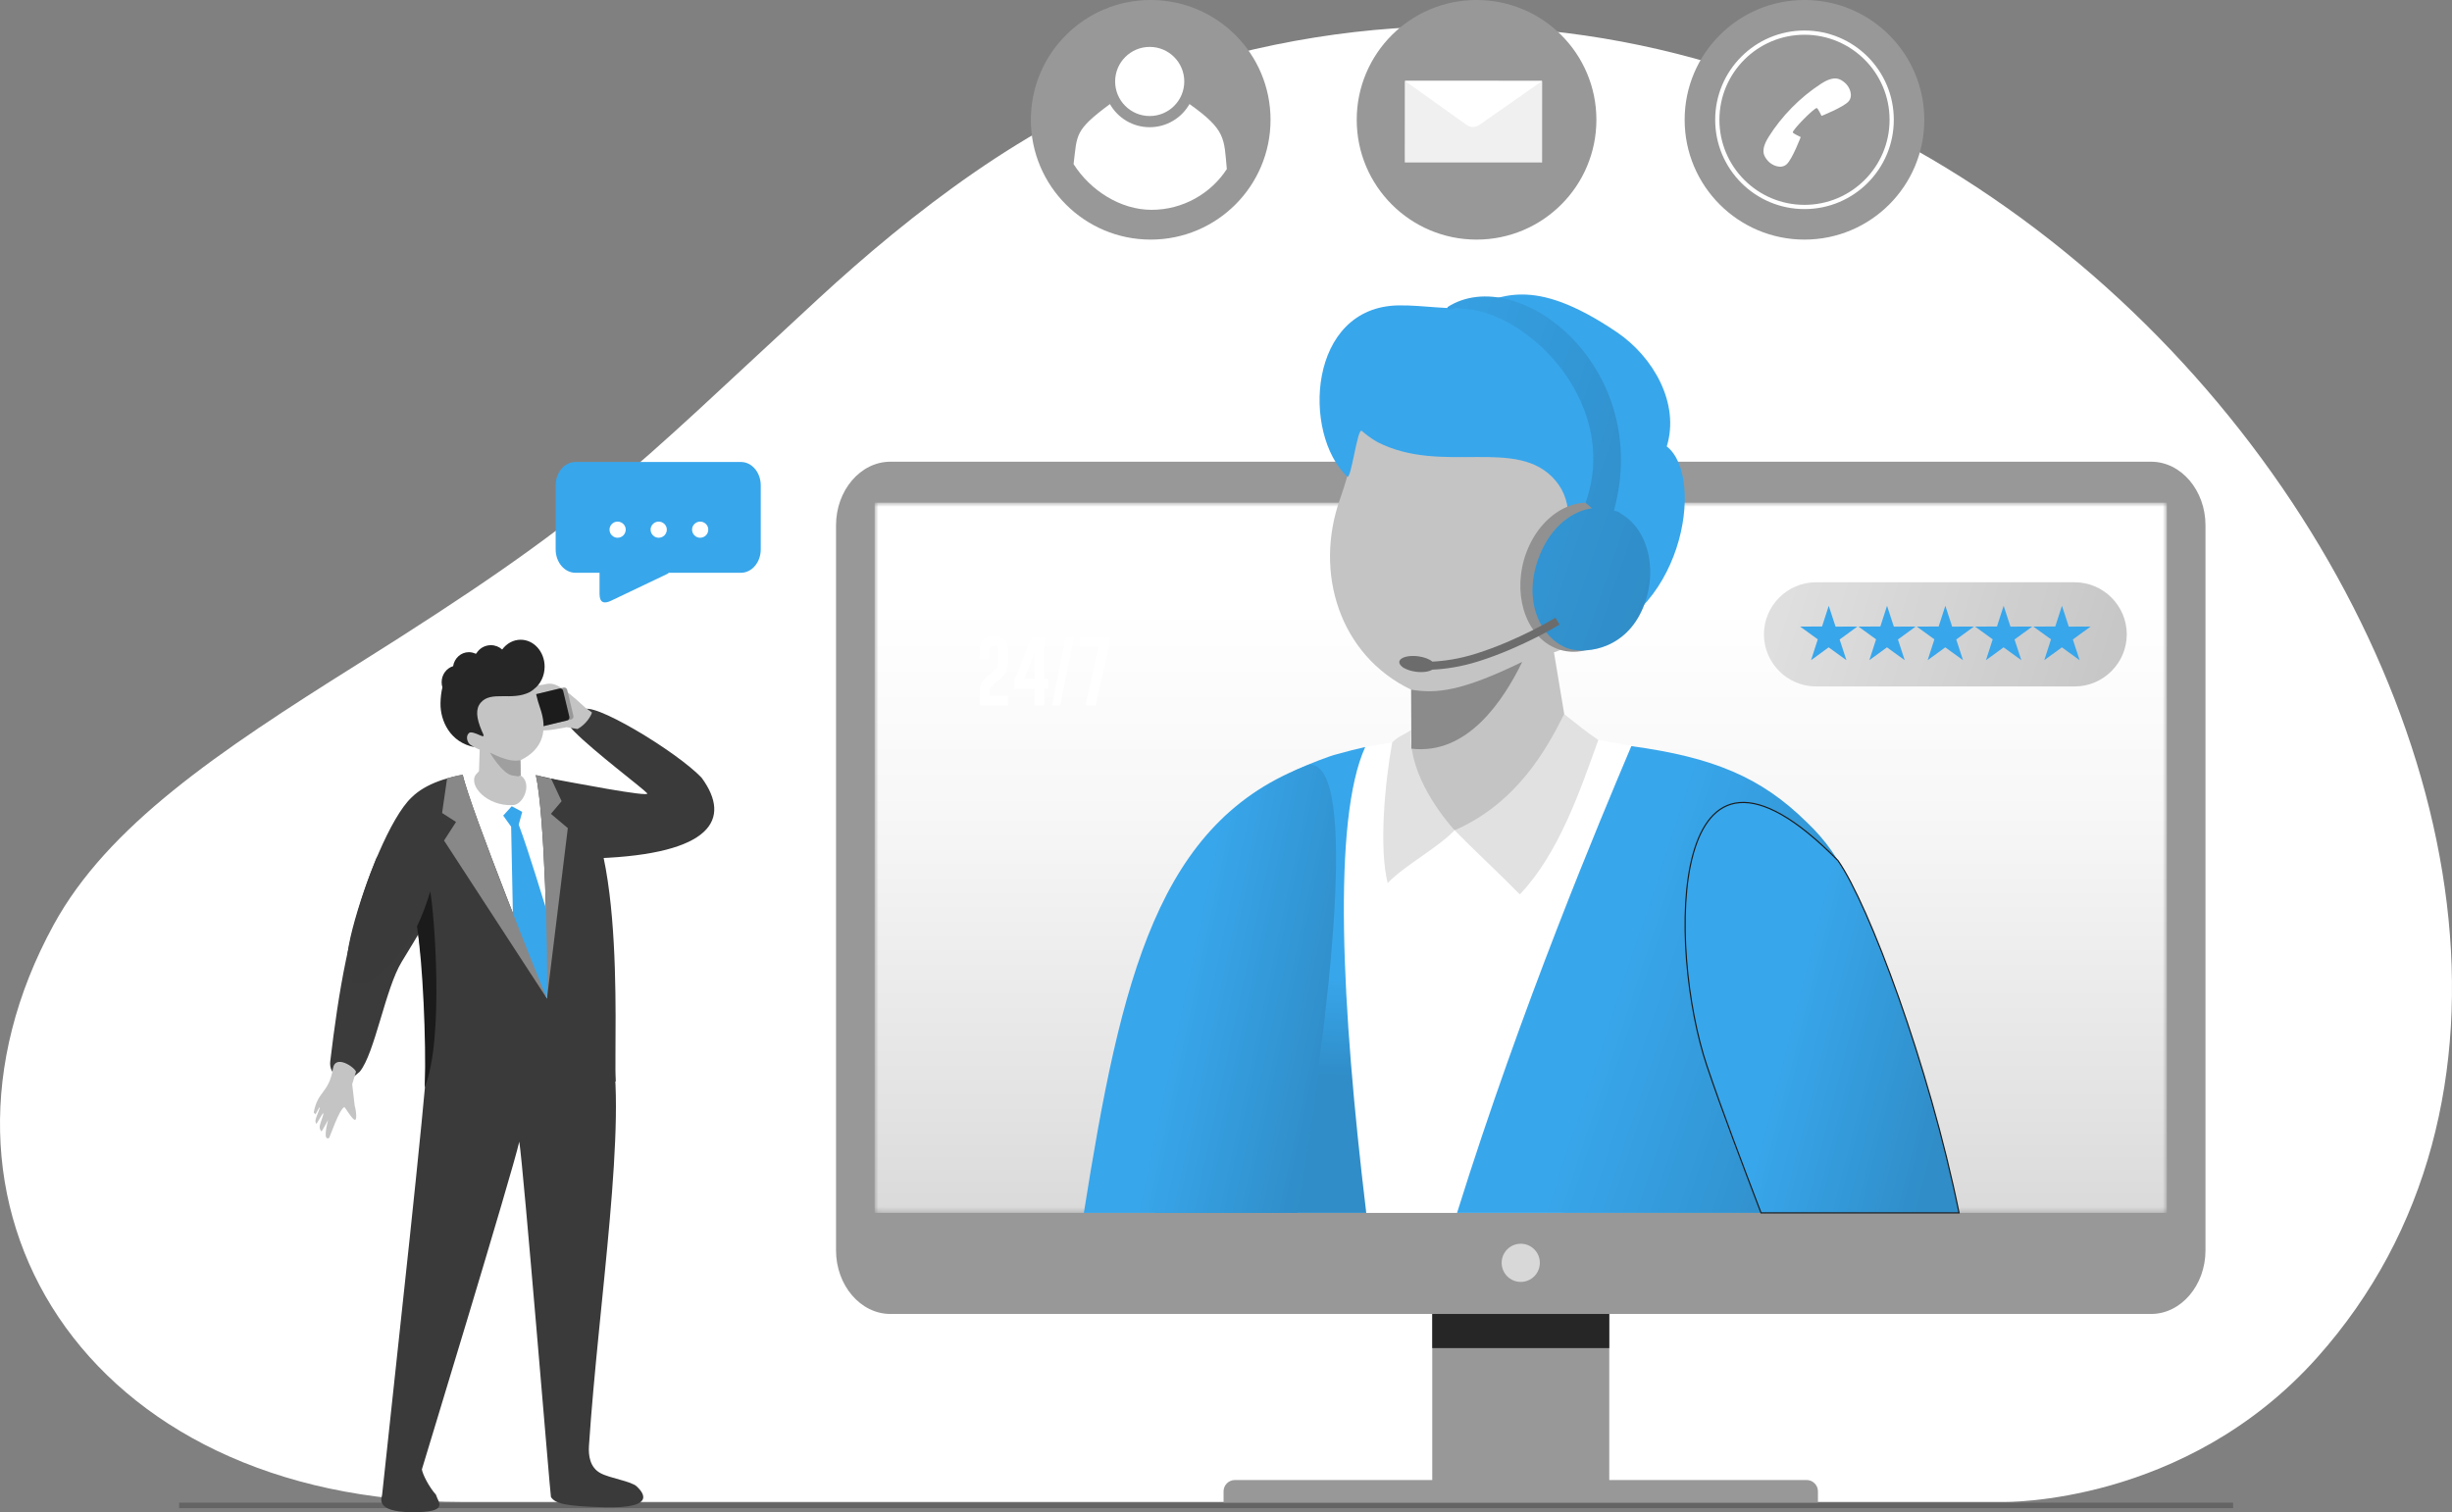 <svg width="100%" height="285" viewBox="0 0 462 285" fill="none" xmlns="http://www.w3.org/2000/svg" class="__web-inspector-hide-shortcut__">
<rect x="0" y="0" width="462" height="285" fill="#808080" stroke="none"/>
<path fill-rule="evenodd" clip-rule="evenodd" d="M217.358 14.729C193.957 22.821 171.71 40.15 154.187 56.304C117.696 89.946 112.252 97.019 67.236 125.264C41.001 141.724 20.315 155.647 10.124 174.266C-18.505 226.57 15.595 283.062 87.049 283.062H377.516C377.516 283.062 411.683 283.779 436.617 255.823C521.124 161.074 380.962 -41.849 217.358 14.729Z" fill="#fff"></path>
<path d="M303.213 231.69H269.862V279.257H303.213V231.69Z" fill="#989898"></path>
<path d="M420.754 283.197H33.746V284.237H420.754V283.197Z" fill="#646464"></path>
<path fill-rule="evenodd" clip-rule="evenodd" d="M167.769 87.017H405.306C410.941 87.017 415.552 92.409 415.552 98.999V235.655C415.552 242.245 410.941 247.637 405.306 247.637H167.769C162.134 247.637 157.523 242.245 157.523 235.655V98.999C157.523 92.409 162.134 87.017 167.769 87.017Z" fill="#989898"></path>
<mask id="mask0_3_4088" style="mask-type:luminance" maskUnits="userSpaceOnUse" x="164" y="94" width="245" height="135">
<path d="M165.452 94.729H407.616C407.978 94.729 408.274 95.028 408.274 95.393V227.914C408.274 228.279 407.978 228.579 407.616 228.579H165.452C165.091 228.579 164.794 228.279 164.794 227.914V95.393C164.794 95.028 165.091 94.729 165.452 94.729Z" fill="white"></path>
</mask>
<g mask="url(#mask0_3_4088)">
<path d="M408.274 94.729H164.794V228.581H408.274V94.729Z" fill="url(#paint0_linear_3_4088)"></path>
</g>
<path fill-rule="evenodd" clip-rule="evenodd" d="M232.671 278.935H340.402C341.574 278.935 342.533 279.894 342.533 281.066V283.197H230.54V281.066C230.54 279.894 231.499 278.935 232.671 278.935Z" fill="#989898"></path>
<path d="M303.213 247.639H269.862V254.072H303.213V247.639Z" fill="#262626"></path>
<path fill-rule="evenodd" clip-rule="evenodd" d="M309.563 144.143C302.025 161.996 297.408 194.739 294.537 228.58H237.418C240.129 198.254 244.278 169.089 250.133 150.439C252.435 143.109 254.273 143.179 257.238 140.782C273.027 137.966 286.123 136.275 308.329 140.752L309.563 144.145V144.143Z" fill="white"></path>
<path class="imagecolorize" fill-rule="evenodd" clip-rule="evenodd" d="M217.657 228.58C221.621 187.957 227.121 153.097 244.455 144.991C246.255 144.149 250.328 142.51 252.031 142.106C253.804 141.609 255.535 141.17 257.234 140.782C251.017 154.461 252.734 189.684 257.422 228.58H217.656H217.657Z" fill="#38a6eb"></path>
<path fill-rule="evenodd" clip-rule="evenodd" d="M217.657 228.58C221.621 187.957 227.121 153.097 244.455 144.991C246.255 144.149 250.328 142.51 252.031 142.106C253.804 141.609 255.535 141.17 257.234 140.782C251.017 154.461 252.734 189.684 257.422 228.58H217.656H217.657Z" fill="url(#paint1_linear_3_4088)" fill-opacity="0.15"></path>
<path class="imagecolorize" fill-rule="evenodd" clip-rule="evenodd" d="M274.536 228.581C286.763 189.424 301.53 154.46 307.374 140.619C322.746 142.716 331.802 146.458 340.369 154.909C354.907 168.553 354.537 190.183 344.739 216.585L335.357 205.646C333.924 212.349 332.759 220.127 331.803 228.584H274.534L274.536 228.581Z" fill="#38a6eb"></path>
<path fill-rule="evenodd" clip-rule="evenodd" d="M274.536 228.581C286.763 189.424 301.53 154.46 307.374 140.619C322.746 142.716 331.802 146.458 340.369 154.909C354.907 168.553 354.537 190.183 344.739 216.585L335.357 205.646C333.924 212.349 332.759 220.127 331.803 228.584H274.534L274.536 228.581Z" fill="url(#paint2_linear_3_4088)" fill-opacity="0.15"></path>
<path fill-rule="evenodd" clip-rule="evenodd" d="M265.891 129.985L265.93 141.1C262.391 148.123 262.601 154.735 272.281 156.423C298.848 157.734 295.594 139.245 295.361 138.382L292.79 122.917C293.673 122.868 301.072 119.001 302.983 118.415C304.89 117.827 307.696 114.148 307.882 110.262C308.069 106.377 302.066 107.636 302.066 107.636C309.338 97.683 317.573 89.555 306.895 80.594C296.22 71.634 271.69 66.404 271.69 66.404L256.927 61.288C258.806 66.381 256.294 83.374 252.503 93.985C247.522 107.939 252.411 123.525 265.891 129.985Z" fill="#C4C4C4"></path>
<path fill-rule="evenodd" clip-rule="evenodd" d="M274.072 156.483C277.553 160.044 282.89 165.003 286.369 168.564C293.719 160.821 297.679 149.096 301.15 139.467C298.335 137.527 297.322 136.649 294.725 134.58C291.355 141.286 285.789 151.349 274.07 156.485" fill="#E1E1E1"></path>
<path fill-rule="evenodd" clip-rule="evenodd" d="M274.071 156.483C270.636 159.992 264.894 162.915 261.458 166.424C259.81 159.797 260.914 147.674 262.32 139.906C263.721 138.59 264.273 138.657 265.916 137.553C265.181 144.762 270.477 152.44 274.071 156.483Z" fill="#E1E1E1"></path>
<path fill-rule="evenodd" clip-rule="evenodd" d="M286.815 124.743C283.306 131.918 276.548 142.362 265.929 141.098L265.89 129.983C270.616 130.743 275.24 130.369 286.815 124.743Z" fill="#8B8B8B"></path>
<path fill-rule="evenodd" clip-rule="evenodd" d="M314.049 84.134C316.541 76.024 311.521 67.254 304.615 62.583C288.342 51.576 282.746 56.31 276.6 57.817C273.66 58.538 268.293 57.486 263.523 57.556C246.428 57.812 245.297 81.722 253.834 89.816C254.582 90.525 255.742 80.573 256.581 81.208C257.462 81.982 258.438 82.687 259.515 83.309C271.788 89.598 285.92 82.138 293.069 90.555C296.608 94.725 296.252 100.735 292.288 110.017C291.12 112.752 289.56 114.767 294.179 112.627C296.3 111.645 299.793 110.272 300.985 111.236C303.639 113.38 302.299 117.89 300.183 119.344C299.238 119.993 297.447 120.96 297.447 120.96C316.957 117.261 321.518 89.918 314.047 84.134" fill="#38a6eb"></path>
<path class="imagecolorize" fill-rule="evenodd" clip-rule="evenodd" d="M346.312 162.197C352.065 170.381 363.46 200.732 369.121 228.58H331.806C328.375 219.568 324.522 209.501 321.638 200.952C314.102 178.614 314.01 129.372 346.312 162.197Z" fill="#38a6eb"></path>
<path fill-rule="evenodd" clip-rule="evenodd" d="M346.312 162.197C352.065 170.381 363.46 200.732 369.121 228.58H331.806C328.375 219.568 324.522 209.501 321.638 200.952C314.102 178.614 314.01 129.372 346.312 162.197Z" fill="url(#paint3_linear_3_4088)" fill-opacity="0.15"></path>
<path d="M346.312 162.197C352.065 170.381 363.46 200.732 369.121 228.58H331.806C328.375 219.568 324.522 209.501 321.638 200.952C314.102 178.614 314.01 129.372 346.312 162.197Z" stroke="#1B1B1B" stroke-width="0.22" stroke-miterlimit="10"></path>
<path class="imagecolorize" fill-rule="evenodd" clip-rule="evenodd" d="M204.219 228.581C211.231 184.429 218.165 154.573 246.783 144.077C256.007 144.101 250.642 190.321 244.425 228.581H204.219Z" fill="#38a6eb"></path>
<path fill-rule="evenodd" clip-rule="evenodd" d="M204.219 228.581C211.231 184.429 218.165 154.573 246.783 144.077C256.007 144.101 250.642 190.321 244.425 228.581H204.219Z" fill="url(#paint4_linear_3_4088)" fill-opacity="0.15"></path>
<path fill-rule="evenodd" clip-rule="evenodd" d="M303.64 96.015C308.978 99.258 310.679 107.602 307.436 114.651C304.193 121.703 297.234 124.789 291.896 121.548C286.557 118.306 284.856 109.962 288.099 102.91C291.342 95.86 298.301 92.772 303.64 96.013" fill="#919191"></path>
<path class="imagecolorize" fill-rule="evenodd" clip-rule="evenodd" d="M305.643 96.96C310.837 100.115 312.49 108.232 309.335 115.09C305.75 122.885 297.91 123.333 294.963 122.027C289.739 119.713 286.586 112.234 290.524 103.668C292.6 99.154 296.241 96.311 299.971 95.793L298.755 94.778C305.659 75.17 286.299 57.109 273.86 58.2C273.243 58.254 272.581 58.439 272.746 57.867C286.022 49.38 311.464 69.131 304.102 96.218C305.274 96.537 305.005 96.574 305.641 96.96" fill="#38a6eb"></path>
<path fill-rule="evenodd" clip-rule="evenodd" d="M305.643 96.96C310.837 100.115 312.49 108.232 309.335 115.09C305.75 122.885 297.91 123.333 294.963 122.027C289.739 119.713 286.586 112.234 290.524 103.668C292.6 99.154 296.241 96.311 299.971 95.793L298.755 94.778C305.659 75.17 286.299 57.109 273.86 58.2C273.243 58.254 272.581 58.439 272.746 57.867C286.022 49.38 311.464 69.131 304.102 96.218C305.274 96.537 305.005 96.574 305.641 96.96" fill="url(#paint5_linear_3_4088)" fill-opacity="0.2"></path>
<path fill-rule="evenodd" clip-rule="evenodd" d="M267.186 123.685C265.34 123.449 263.759 123.909 263.657 124.716C263.61 125.09 263.888 125.473 264.385 125.799L264.371 125.857C264.371 125.857 264.427 125.871 264.533 125.892C265.103 126.225 265.904 126.488 266.81 126.604C268.092 126.768 269.246 126.597 269.865 126.206C272.213 126.105 275.198 125.704 278.593 124.632C286.83 122.036 293.829 117.73 293.85 117.717L293.06 116.422C293.041 116.434 286.2 120.641 278.142 123.181C274.911 124.2 272.091 124.588 269.881 124.69C269.331 124.221 268.344 123.833 267.184 123.684" fill="#6C6C6C"></path>
<path fill-rule="evenodd" clip-rule="evenodd" d="M286.537 234.402C288.523 234.402 290.134 236.013 290.134 238C290.134 239.986 288.523 241.597 286.537 241.597C284.55 241.597 282.939 239.986 282.939 238C282.939 236.013 284.55 234.402 286.537 234.402Z" fill="#D8D8D8"></path>
<path fill-rule="evenodd" clip-rule="evenodd" d="M112.622 161.755C134.024 160.94 137.906 154.421 132.237 146.629C127.644 141.69 110.909 131.629 109.89 133.91C108.783 136.39 105.476 135.193 108.244 137.904C111.843 141.586 121.188 148.624 121.944 149.51C122.667 150.358 107.48 147.408 103.848 146.745C102.089 146.424 99.45 148.307 100.104 149.738C100.298 150.672 111.749 165.902 112.623 161.757" fill="#3A3A3A"></path>
<path fill-rule="evenodd" clip-rule="evenodd" d="M106.77 137.048C105.929 137.226 102.591 137.888 101.842 137.571C101.46 137.411 101.549 137.293 101.66 137.099C101.759 136.928 102.113 136.665 102.395 136.579C102.988 136.395 103.784 135.601 104.124 135.548C102.755 132.282 98.132 130.806 99.225 129.289C99.579 129.16 101.777 129.185 102.344 129.042C104.149 128.587 105.087 128.557 110.258 133.343C110.503 133.568 111.277 134.042 111.54 134.291C111.376 134.899 110.456 136.496 108.822 137.398L106.772 137.048H106.77Z" fill="#C4C4C4"></path>
<path fill-rule="evenodd" clip-rule="evenodd" d="M94.058 132.495L106.179 129.586C106.484 129.514 106.793 129.703 106.867 130.008L108.042 134.909C108.115 135.214 107.926 135.523 107.621 135.597L95.5 138.505C95.195 138.577 94.886 138.389 94.812 138.084L93.637 133.182C93.565 132.877 93.753 132.569 94.058 132.495Z" fill="#989898"></path>
<path fill-rule="evenodd" clip-rule="evenodd" d="M93.296 132.676L105.417 129.768C105.722 129.696 106.031 129.884 106.105 130.189L107.28 135.091C107.353 135.396 107.164 135.704 106.859 135.778L94.738 138.687C94.433 138.759 94.125 138.57 94.051 138.265L92.875 133.364C92.803 133.059 92.991 132.75 93.296 132.676Z" fill="#1C1C1C"></path>
<path fill-rule="evenodd" clip-rule="evenodd" d="M115.045 196.438C118.314 210.785 112.741 245.661 110.97 272.496C110.85 274.322 111.153 276.557 113.122 277.629C114.921 278.612 118.919 279.137 119.983 280.154C120.75 280.888 124.363 284.346 113.853 284.069C106.387 283.873 104.607 283.353 103.809 282.141C103.696 281.972 98.618 219.845 97.841 215.171C96.506 221.128 79.487 276.897 79.49 276.929C79.614 277.83 80.809 280.216 82.14 281.702C82.547 283.159 84.808 285.063 77.569 285C70.331 284.938 72.026 282.127 72.001 281.684C75.213 251.474 79.602 212.515 80.925 195.002C80.925 195.002 90.556 194.864 95.808 191.898C103.787 187.391 108.717 169.052 107.226 187.925C106.948 191.463 113.806 191.56 115.048 196.437" fill="#3A3A3A"></path>
<path fill-rule="evenodd" clip-rule="evenodd" d="M70.681 162.351C65.79 174.289 63.752 187.3 62.226 200.013C62.073 201.294 62.586 202.495 64.17 203.343C65.178 203.882 65.924 203.612 67.785 201.975C70.612 198.57 72.613 186.293 75.689 181.27C81.759 171.352 87.605 161.73 84.38 155.375C84.226 154.483 71.65 158.447 70.683 162.353" fill="#3B3B3B"></path>
<path fill-rule="evenodd" clip-rule="evenodd" d="M78.567 174.6C79.739 181.473 80.693 193.125 80.048 204.832C94.138 207.252 107.589 206.487 116.004 203.808C115.609 194.51 118.357 149.896 104.577 146.942C95.257 144.33 82.755 145.157 77.593 150.249L77.549 150.291C73.602 153.987 68.727 166.175 66.43 175.006C61.617 193.523 74.533 183.297 78.569 174.604" fill="#3A3A3A"></path>
<path fill-rule="evenodd" clip-rule="evenodd" d="M100.958 146.04C102.651 153.718 103.239 179.641 103.059 188.207C102.732 187.562 88.386 151.87 87.172 145.945C91.106 144.826 96.624 144.977 100.958 146.04Z" fill="white"></path>
<path class="imagecolorize" d="M103.629 173.626L103.058 188.209L96.69 174.801L96.308 155.801L94.815 153.711L96.417 151.948L98.396 153.011L97.735 155.417C99.694 160.634 102.325 169.563 103.628 173.626" fill="#38a6eb"></path>
<path fill-rule="evenodd" clip-rule="evenodd" d="M78.567 174.6C79.665 181.587 80.307 196.061 80.048 204.832C83.742 195.673 81.782 171.701 81.065 168.008C80.397 170.256 79.553 172.538 78.567 174.6Z" fill="#1B1B1B"></path>
<path fill-rule="evenodd" clip-rule="evenodd" d="M98.059 143.282L98.112 146.147L98.53 146.502C100.162 148.252 98.394 151.844 96.535 151.733C91.832 151.966 88.222 148.109 89.636 146.015L90.249 145.331L90.385 141.276C90.142 141.262 88.376 140.259 87.851 140.097C87.325 139.934 86.553 138.923 86.502 137.853C86.451 136.783 88.103 137.13 88.103 137.13C86.1 134.391 83.834 132.155 86.774 129.687C89.712 127.219 96.464 125.781 96.464 125.781L100.527 124.373C100.01 125.774 100.701 130.452 101.745 133.372C103.227 137.523 102.406 141.198 98.059 143.282Z" fill="#C4C4C4"></path>
<path fill-rule="evenodd" clip-rule="evenodd" d="M92.301 141.838C92.301 141.838 94.599 145.779 96.487 146.137C98.375 146.495 97.411 146.23 98.114 146.146L98.061 143.28C96.76 143.49 95.488 143.386 92.301 141.838Z" fill="#9F9F9F"></path>
<path fill-rule="evenodd" clip-rule="evenodd" d="M99.813 130.434C96.434 132.165 92.544 130.112 90.577 132.429C89.602 133.577 89.701 135.232 90.792 137.786C91.113 138.538 91.543 139.094 90.272 138.505C89.689 138.235 88.726 137.856 88.399 138.123C87.667 138.713 88.037 139.954 88.619 140.354C88.88 140.532 89.371 140.798 89.371 140.798C84.828 139.936 82.935 135.836 82.998 132.537C83.019 131.418 83.144 130.424 83.358 129.539C83.264 129.234 83.213 128.91 83.213 128.573C83.213 127.14 84.126 125.931 85.376 125.55C85.609 124.054 86.846 122.912 88.339 122.912C88.788 122.912 89.215 123.016 89.597 123.201L89.747 123.162C90.293 122.224 91.316 121.595 92.488 121.595C93.309 121.595 94.058 121.905 94.62 122.413C95.449 121.287 96.7 120.569 98.102 120.569C100.595 120.569 102.617 122.841 102.617 125.645C102.617 127.401 101.826 128.947 100.622 129.858C100.379 130.071 100.111 130.265 99.815 130.436" fill="#262626"></path>
<path fill-rule="evenodd" clip-rule="evenodd" d="M103.057 188.207L106.988 156.072L103.803 153.384L105.819 150.996L103.841 146.743C103.027 146.757 101.92 146.214 100.956 146.04C102.648 153.717 103.237 179.639 103.057 188.205" fill="#888888"></path>
<path fill-rule="evenodd" clip-rule="evenodd" d="M103.059 188.207L83.666 158.415L85.924 154.914L83.298 153.221L84.239 146.706C84.903 146.514 86.377 146.089 87.179 145.985C88.441 152.012 102.723 187.546 103.058 188.211" fill="#888888"></path>
<path fill-rule="evenodd" clip-rule="evenodd" d="M67.079 201.978L66.359 204.331L66.825 208.343C66.999 208.798 67.505 211.725 66.597 210.904C65.959 210.326 64.953 208.6 64.877 208.637C63.878 209.113 62.115 214.41 62.023 214.457C60.756 215.134 61.678 211.706 61.809 211.117C61.842 210.962 60.647 213.335 60.552 213.218C60.437 213.077 60.118 212.716 60.277 212.069C60.472 211.278 61.026 209.977 60.92 209.811C60.811 209.638 59.669 211.949 59.579 211.78C59.508 211.65 59.357 211.389 59.494 210.897C59.72 210.083 60.309 208.912 60.238 208.706C60.168 208.493 59.448 210.195 59.399 209.994C59.36 209.838 59.087 209.781 59.115 209.628C59.905 205.503 61.964 206.09 62.741 201.344C63.173 198.704 66.721 201.042 67.079 201.98" fill="#C4C4C4"></path>
<path d="M203.539 121.897V120.065H209.038V121.385L206.438 132.95H204.533L207.014 121.897H203.54H203.539ZM202.352 120.058L199.784 132.95H198.228L200.794 120.058H202.352ZM192.96 127.958H194.897V123.04L192.96 127.958ZM196.755 120.065V127.958H197.47V129.791H196.755V132.95H194.897V129.791H191.127V128.161L194.384 120.063H196.756L196.755 120.065ZM184.591 130.186C184.591 129.024 185.169 128.032 186.324 127.202C187.485 126.375 188.067 125.674 188.072 125.096V122.566C188.072 121.983 187.803 121.692 187.27 121.692H187.256C186.719 121.692 186.449 121.983 186.449 122.566V124.295H184.591V122.566C184.591 120.758 185.48 119.854 187.256 119.854C189.033 119.854 189.93 120.756 189.93 122.566V125.141C189.93 126.322 189.35 127.329 188.189 128.161C187.029 128.987 186.449 129.717 186.449 130.341V131.116H189.93V132.948H184.591V130.184V130.186Z" fill="white"></path>
<path fill-rule="evenodd" clip-rule="evenodd" d="M342.172 109.738H390.901C396.3 109.738 400.717 114.155 400.717 119.554C400.717 124.953 396.3 129.37 390.901 129.37H342.172C336.773 129.37 332.356 124.953 332.356 119.554C332.356 114.155 336.773 109.738 342.172 109.738Z" fill="#DFDFDF"></path>
<path fill-rule="evenodd" clip-rule="evenodd" d="M342.172 109.738H390.901C396.3 109.738 400.717 114.155 400.717 119.554C400.717 124.953 396.3 129.37 390.901 129.37H342.172C336.773 129.37 332.356 124.953 332.356 119.554C332.356 114.155 336.773 109.738 342.172 109.738Z" fill="url(#paint6_linear_3_4088)" fill-opacity="0.12"></path>
<path class="imagecolorize" fill-rule="evenodd" clip-rule="evenodd" d="M355.55 114.173L356.835 118.096L360.94 118.088L357.605 120.522L358.881 124.424L355.536 122.004L352.219 124.424L353.486 120.494L350.16 118.086L354.29 118.077L355.552 114.169L355.55 114.173ZM366.536 114.173L367.821 118.096L371.926 118.088L368.591 120.522L369.867 124.424L366.522 122.004L363.205 124.424L364.472 120.494L361.146 118.086L365.276 118.077L366.536 114.169V114.173ZM377.522 114.173L378.807 118.096L382.912 118.088L379.577 120.522L380.853 124.424L377.508 122.004L374.191 124.424L375.458 120.494L372.132 118.086L376.262 118.077L377.524 114.169L377.522 114.173ZM388.508 114.173L389.793 118.096L393.898 118.088L390.563 120.522L391.839 124.424L388.494 122.004L385.177 124.424L386.444 120.494L383.118 118.086L387.248 118.077L388.51 114.169L388.508 114.173ZM344.566 114.173L345.851 118.096L349.956 118.088L346.621 120.522L347.897 124.424L344.552 122.004L341.235 124.424L342.502 120.494L339.176 118.086L343.306 118.077L344.568 114.169L344.566 114.173Z" fill="#38a6eb"></path>
<path class="imagecolorize" d="M139.618 87.07H108.417C106.371 87.07 104.696 89.05 104.696 91.468V103.55C104.696 105.968 106.371 107.948 108.417 107.948H112.964V111.933C112.964 113.651 113.865 113.824 115.123 113.225L125.783 108.136C125.87 108.096 125.933 108.006 126.011 107.948H139.618C141.664 107.948 143.338 105.968 143.338 103.55V91.468C143.338 89.05 141.664 87.07 139.618 87.07Z" fill="#38a6eb"></path>
<path d="M133.453 99.812C133.453 100.02 133.412 100.219 133.333 100.407C133.254 100.596 133.145 100.76 133.005 100.899C132.866 101.038 132.702 101.148 132.514 101.227C132.325 101.306 132.126 101.347 131.918 101.347C131.71 101.347 131.512 101.306 131.329 101.227C131.146 101.148 130.984 101.038 130.844 100.899C130.705 100.76 130.596 100.596 130.517 100.407C130.437 100.219 130.397 100.02 130.397 99.812C130.397 99.604 130.437 99.41 130.517 99.23C130.596 99.05 130.705 98.892 130.844 98.752C130.984 98.613 131.146 98.504 131.329 98.425C131.512 98.345 131.71 98.305 131.918 98.305C132.126 98.305 132.325 98.345 132.514 98.425C132.702 98.504 132.866 98.613 133.005 98.752C133.145 98.892 133.254 99.05 133.333 99.23C133.412 99.408 133.453 99.602 133.453 99.812ZM125.641 99.812C125.641 100.02 125.601 100.219 125.521 100.407C125.442 100.596 125.333 100.76 125.194 100.899C125.054 101.038 124.89 101.148 124.702 101.227C124.513 101.306 124.314 101.347 124.106 101.347C123.898 101.347 123.701 101.306 123.517 101.227C123.334 101.148 123.172 101.038 123.033 100.899C122.894 100.76 122.784 100.596 122.705 100.407C122.626 100.219 122.585 100.02 122.585 99.812C122.585 99.604 122.626 99.41 122.705 99.23C122.784 99.05 122.894 98.892 123.033 98.752C123.172 98.613 123.334 98.504 123.517 98.425C123.701 98.345 123.898 98.305 124.106 98.305C124.314 98.305 124.513 98.345 124.702 98.425C124.89 98.504 125.054 98.613 125.194 98.752C125.333 98.892 125.442 99.05 125.521 99.23C125.601 99.408 125.641 99.602 125.641 99.812ZM117.898 99.812C117.898 100.02 117.858 100.219 117.779 100.407C117.699 100.596 117.59 100.76 117.451 100.899C117.311 101.038 117.148 101.148 116.959 101.227C116.77 101.306 116.571 101.347 116.363 101.347C116.155 101.347 115.958 101.306 115.775 101.227C115.591 101.148 115.429 101.038 115.29 100.899C115.151 100.76 115.041 100.596 114.962 100.407C114.883 100.219 114.842 100.02 114.842 99.812C114.842 99.604 114.883 99.41 114.962 99.23C115.041 99.05 115.151 98.892 115.29 98.752C115.429 98.613 115.591 98.504 115.775 98.425C115.958 98.345 116.155 98.305 116.363 98.305C116.571 98.305 116.77 98.345 116.959 98.425C117.148 98.504 117.311 98.613 117.451 98.752C117.59 98.892 117.699 99.05 117.779 99.23C117.858 99.408 117.898 99.602 117.898 99.812Z" fill="white"></path>
<path fill-rule="evenodd" clip-rule="evenodd" d="M216.811 0C204.341 0 194.233 10.108 194.233 22.578C194.233 35.048 204.341 45.157 216.811 45.157C229.281 45.157 239.39 35.048 239.39 22.578C239.39 10.108 229.281 0 216.811 0Z" fill="#989898"></path>
<path fill-rule="evenodd" clip-rule="evenodd" d="M202.282 30.927C205.437 35.905 211.125 39.546 216.982 39.546C222.839 39.546 228.13 36.508 231.153 31.869C230.621 25.999 230.987 24.499 224.122 19.608C222.64 22.215 219.837 23.974 216.622 23.974C213.408 23.974 210.612 22.22 209.13 19.617C202.376 24.609 202.98 25.377 202.282 30.927Z" fill="white"></path>
<path fill-rule="evenodd" clip-rule="evenodd" d="M216.625 8.839C213.027 8.839 210.11 11.756 210.11 15.354C210.11 18.951 213.027 21.868 216.625 21.868C220.222 21.868 223.139 18.951 223.139 15.354C223.139 11.756 220.222 8.839 216.625 8.839Z" fill="white"></path>
<path fill-rule="evenodd" clip-rule="evenodd" d="M278.21 0C265.74 0 255.632 10.108 255.632 22.578C255.632 35.048 265.74 45.157 278.21 45.157C290.68 45.157 300.788 35.048 300.788 22.578C300.788 10.108 290.68 0 278.21 0Z" fill="#989898"></path>
<path d="M290.54 15.267H264.733V30.619H290.54V15.267Z" fill="#F0F0F0"></path>
<path fill-rule="evenodd" clip-rule="evenodd" d="M290.533 30.628L277.832 19.303L264.726 30.61L264.736 15.258L290.544 15.276L290.533 30.628Z" fill="#F0F0F0"></path>
<path fill-rule="evenodd" clip-rule="evenodd" d="M290.548 15.276L278.825 23.481C278 24.129 276.953 24.041 276.23 23.463L264.74 15.258L290.548 15.276Z" fill="white"></path>
<path fill-rule="evenodd" clip-rule="evenodd" d="M339.997 0C327.527 0 317.418 10.108 317.418 22.578C317.418 35.048 327.527 45.157 339.997 45.157C352.467 45.157 362.575 35.048 362.575 22.578C362.575 10.108 352.467 0 339.997 0Z" fill="#989898"></path>
<path fill-rule="evenodd" clip-rule="evenodd" d="M333.245 25.802C331.604 28.416 332.367 29.47 333.119 30.334C333.872 31.195 335.608 31.939 336.669 30.929C337.73 29.919 339.287 25.832 339.287 25.832C339.287 25.832 337.891 25.182 337.799 24.97C337.623 24.567 341.925 20.199 342.332 20.368C342.546 20.456 343.215 21.843 343.215 21.843C343.215 21.843 347.278 20.225 348.272 19.148C349.266 18.072 348.496 16.346 347.622 15.607C346.748 14.869 345.683 14.12 343.094 15.8C339.191 18.332 335.716 21.859 333.243 25.799" fill="white"></path>
<path d="M328.1 10.679C331.145 7.634 335.351 5.751 339.999 5.751C344.646 5.751 348.852 7.635 351.898 10.679C354.943 13.725 356.826 17.93 356.826 22.578C356.826 27.226 354.942 31.431 351.898 34.477C348.852 37.523 344.646 39.405 339.999 39.405C335.351 39.405 331.145 37.521 328.1 34.477C325.054 31.431 323.172 27.226 323.172 22.578C323.172 17.93 325.056 13.725 328.1 10.679ZM339.999 6.548C335.573 6.548 331.565 8.342 328.664 11.243C325.762 14.144 323.968 18.151 323.968 22.578C323.968 27.006 325.762 31.012 328.664 33.913C331.565 36.814 335.571 38.609 339.999 38.609C344.426 38.609 348.432 36.814 351.334 33.913C354.235 31.012 356.029 27.006 356.029 22.578C356.029 18.151 354.235 14.144 351.334 11.243C348.432 8.342 344.426 6.548 339.999 6.548Z" fill="white"></path>
<defs>
<linearGradient id="paint0_linear_3_4088" x1="286.534" y1="264.202" x2="286.534" y2="114.427" gradientUnits="userSpaceOnUse">
<stop stop-color="#CACACA"></stop>
<stop offset="0.36" stop-color="#E2E2E2"></stop>
<stop offset="0.74" stop-color="#F7F7F7"></stop>
<stop offset="1" stop-color="white"></stop>
</linearGradient>
<linearGradient id="paint1_linear_3_4088" x1="199.784" y1="202.958" x2="200.436" y2="182.862" gradientUnits="userSpaceOnUse">
<stop offset="0.092"></stop>
<stop offset="1" stop-opacity="0"></stop>
</linearGradient>
<linearGradient id="paint2_linear_3_4088" x1="340.331" y1="228.584" x2="295.698" y2="213.801" gradientUnits="userSpaceOnUse">
<stop></stop>
<stop offset="1" stop-opacity="0"></stop>
</linearGradient>
<linearGradient id="paint3_linear_3_4088" x1="361.493" y1="228.58" x2="330.355" y2="220.739" gradientUnits="userSpaceOnUse">
<stop></stop>
<stop offset="1" stop-opacity="0"></stop>
</linearGradient>
<linearGradient id="paint4_linear_3_4088" x1="244.711" y1="228.581" x2="215.543" y2="222.392" gradientUnits="userSpaceOnUse">
<stop></stop>
<stop offset="1" stop-opacity="0"></stop>
</linearGradient>
<linearGradient id="paint5_linear_3_4088" x1="336.999" y1="110.072" x2="246.492" y2="79.051" gradientUnits="userSpaceOnUse">
<stop></stop>
<stop offset="1" stop-opacity="0"></stop>
</linearGradient>
<linearGradient id="paint6_linear_3_4088" x1="404.683" y1="126.992" x2="338.587" y2="106.546" gradientUnits="userSpaceOnUse">
<stop></stop>
<stop offset="1" stop-opacity="0"></stop>
</linearGradient>
</defs>
</svg>